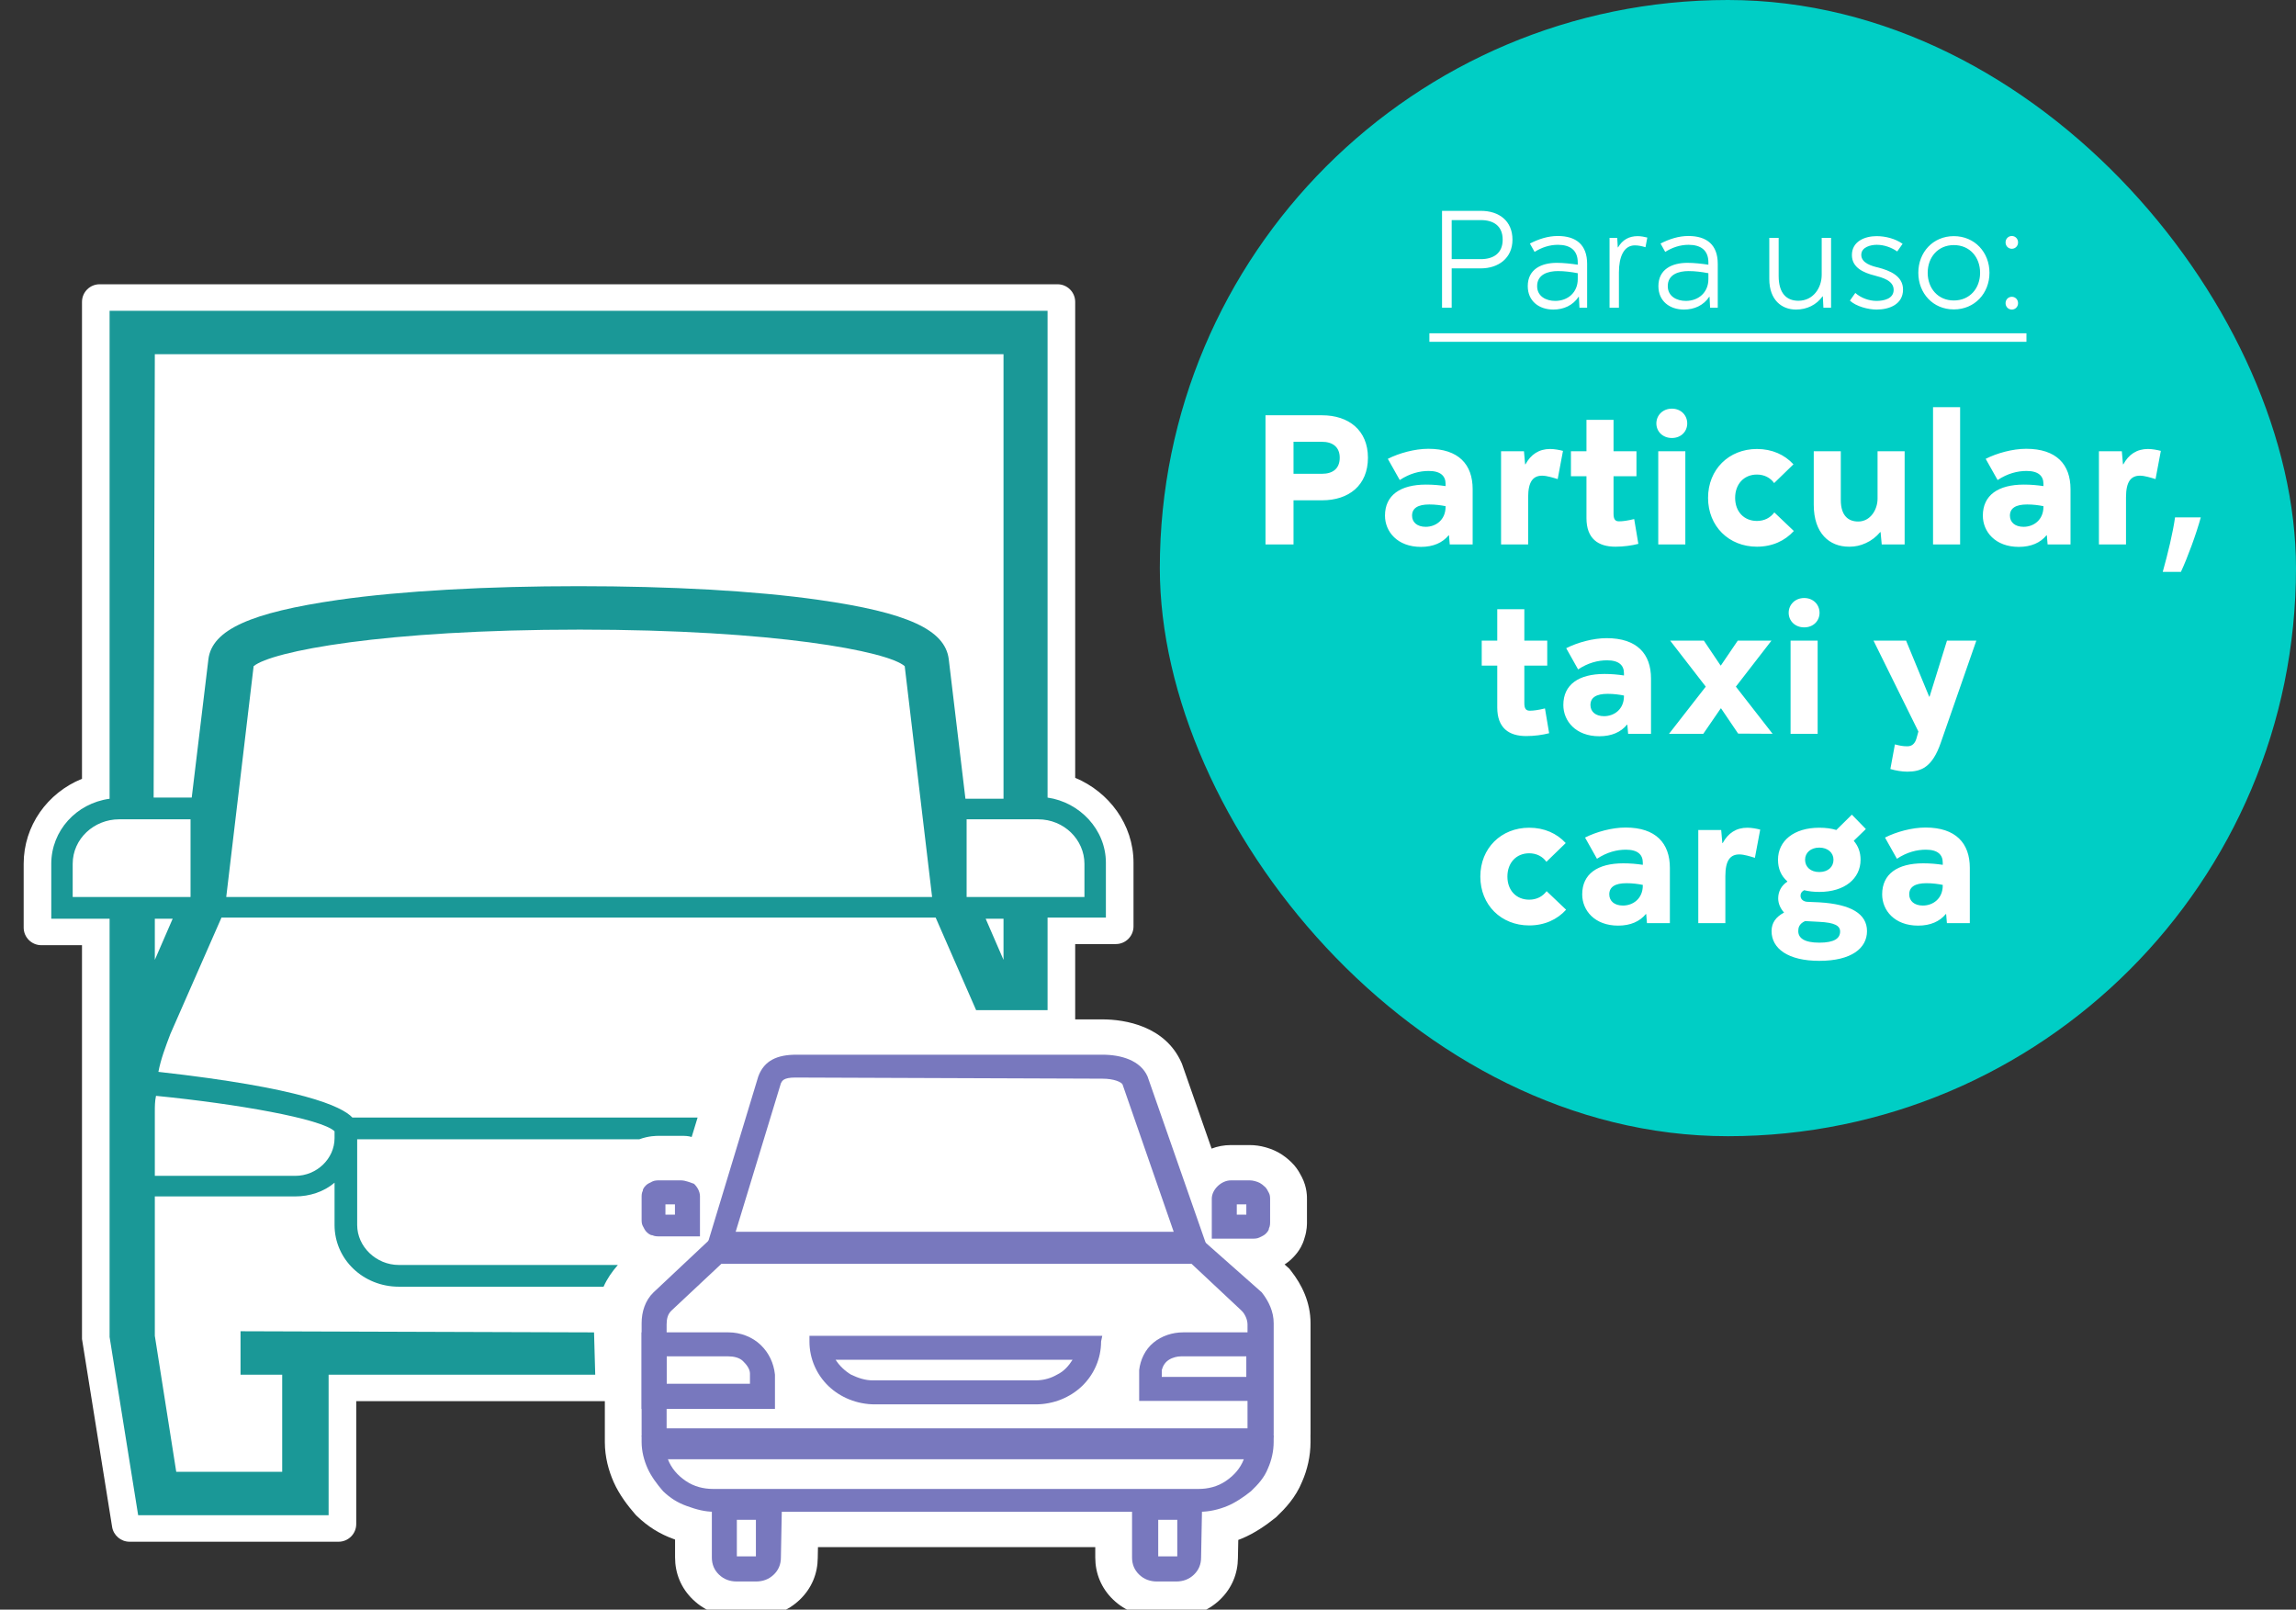 <svg width="97" height="68" viewBox="0 0 97 68" fill="none" xmlns="http://www.w3.org/2000/svg">
<rect x="0" y="0" width="97" height="68" fill="#333333" stroke="none"/>
<g clip-path="url(#clip0_4200_5926)">
<path fill-rule="evenodd" clip-rule="evenodd" d="M33.875 46.034L31.332 53.299L28.758 55.77V59.194H15.05V64.385C15.05 64.797 14.716 65.132 14.304 65.132H5.473C5.107 65.132 4.794 64.865 4.736 64.503L3.464 56.566V39.931H1.747C1.334 39.931 1 39.597 1 39.185V36.494C1 34.886 2.002 33.495 3.464 32.901V12.755C3.464 12.343 3.798 12.009 4.211 12.009H44.677C45.09 12.009 45.424 12.343 45.424 12.755V32.86C46.851 33.455 47.888 34.832 47.888 36.446V39.137C47.888 39.549 47.554 39.883 47.141 39.883H45.424V46.034H33.875Z" fill="white"/>
<path d="M3.072 36.495V37.895H8.051V34.612H5.033C3.977 34.612 3.072 35.433 3.072 36.495Z" fill="white"/>
<path d="M43.855 34.612H40.838V37.895H45.816V36.495C45.816 35.481 44.962 34.612 43.855 34.612Z" fill="white"/>
<path fill-rule="evenodd" clip-rule="evenodd" d="M29.503 48.489L30.556 45.015L30.572 44.973C30.81 44.334 31.241 43.799 31.876 43.459C32.467 43.142 33.103 43.065 33.646 43.065H46.57C47.538 43.065 49.223 43.347 49.911 44.887L49.935 44.943L51.187 48.524C51.431 48.431 51.705 48.375 52.001 48.375H52.79C53.017 48.375 53.241 48.406 53.458 48.467L53.461 48.468C53.558 48.496 53.766 48.555 53.996 48.68C54.228 48.806 54.41 48.959 54.559 49.102C54.737 49.272 54.845 49.452 54.885 49.519C54.933 49.599 54.975 49.681 54.997 49.723L55.001 49.731C55.225 50.16 55.218 50.577 55.216 50.674C55.216 50.68 55.216 50.685 55.216 50.689V51.606C55.216 51.609 55.216 51.614 55.216 51.62C55.217 51.697 55.222 51.973 55.114 52.297C55.035 52.599 54.887 52.811 54.819 52.902C54.71 53.05 54.592 53.162 54.563 53.189C54.562 53.191 54.559 53.193 54.559 53.193C54.458 53.29 54.354 53.365 54.27 53.419L54.468 53.594L54.553 53.703C54.987 54.259 55.367 55.001 55.367 55.903V60.563C55.367 60.59 55.367 60.616 55.365 60.643L55.366 60.923C55.366 61.513 55.233 62.088 55.012 62.592C54.737 63.272 54.284 63.737 53.952 64.056L53.902 64.104L53.847 64.147C53.499 64.425 53.012 64.772 52.457 65C52.41 65.019 52.362 65.038 52.314 65.056L52.299 65.816C52.295 66.469 52.05 67.092 51.542 67.579C51.03 68.071 50.374 68.306 49.688 68.306H48.883C48.197 68.306 47.541 68.071 47.029 67.579C46.517 67.088 46.272 66.458 46.272 65.799V65.361H34.557L34.548 65.816C34.544 66.469 34.298 67.092 33.791 67.579C33.279 68.071 32.623 68.306 31.936 68.306H31.132C30.445 68.306 29.79 68.071 29.278 67.579C28.766 67.088 28.52 66.458 28.52 65.799V65.04C28.506 65.035 28.492 65.03 28.478 65.025C27.854 64.801 27.366 64.486 26.917 64.056L26.867 64.008L26.822 63.956C26.531 63.622 26.169 63.155 25.931 62.623L29.503 48.489ZM29.503 48.489L25.931 62.623C25.714 62.137 25.553 61.55 25.553 60.923V55.903C25.553 55.15 25.787 54.239 26.512 53.543L26.518 53.538L26.637 53.425C26.584 53.394 26.542 53.366 26.513 53.346C26.359 53.241 26.243 53.128 26.214 53.1C26.212 53.099 26.21 53.096 26.21 53.096C26.032 52.926 25.924 52.746 25.884 52.679C25.837 52.599 25.794 52.517 25.772 52.475C25.771 52.472 25.769 52.469 25.768 52.467C25.545 52.038 25.552 51.621 25.553 51.524C25.553 51.518 25.553 51.513 25.553 51.509V50.592C25.553 50.589 25.553 50.584 25.553 50.578C25.552 50.501 25.547 50.225 25.655 49.901C25.734 49.599 25.882 49.387 25.95 49.296C26.059 49.148 26.177 49.036 26.206 49.009C26.208 49.007 26.21 49.005 26.21 49.005C26.388 48.834 26.575 48.73 26.645 48.692C26.728 48.647 26.813 48.606 26.857 48.585C26.86 48.583 26.863 48.582 26.866 48.581M29.503 48.489C29.317 48.434 29.054 48.375 28.768 48.375H27.863C27.86 48.375 27.855 48.374 27.848 48.374C27.747 48.373 27.312 48.366 26.866 48.581" fill="white"/>
<path d="M46.569 45.57C47.072 45.57 47.373 45.715 47.424 45.812L49.586 52.039H31.08L32.991 45.764C33.042 45.667 33.092 45.522 33.595 45.522L46.569 45.57ZM46.569 44.557H33.645C32.84 44.557 32.287 44.798 32.036 45.474L29.723 53.102H51.145L48.48 45.474C48.178 44.798 47.373 44.557 46.569 44.557Z" fill="#7878BE"/>
<path d="M50.34 53.391L52.452 55.37C52.603 55.515 52.704 55.757 52.704 55.95V60.343H28.163V55.95C28.163 55.708 28.214 55.515 28.365 55.37L30.477 53.391H50.34ZM50.742 52.329H30.024L27.61 54.598C27.258 54.936 27.107 55.419 27.107 55.901V60.562C27.107 60.974 27.442 61.308 27.854 61.308H53.063C53.476 61.308 53.81 60.974 53.81 60.562V55.901C53.81 55.419 53.609 54.984 53.307 54.598L50.742 52.329Z" fill="#7878BE"/>
<path d="M49.737 64.205V65.75H48.932V64.205H49.737ZM50.793 63.191H47.826V65.798C47.826 66.088 47.927 66.329 48.128 66.522C48.329 66.716 48.581 66.812 48.882 66.812H49.687C49.989 66.812 50.24 66.716 50.441 66.522C50.642 66.329 50.743 66.088 50.743 65.798L50.793 63.191Z" fill="#7878BE"/>
<path d="M31.935 64.205V65.75H31.13V64.205H31.935ZM33.041 63.191H30.074V65.798C30.074 66.088 30.175 66.329 30.376 66.522C30.577 66.716 30.828 66.812 31.13 66.812H31.935C32.237 66.812 32.488 66.716 32.689 66.522C32.89 66.329 32.991 66.088 32.991 65.798L33.041 63.191Z" fill="#7878BE"/>
<path d="M52.549 61.647C52.398 62.033 52.146 62.322 51.793 62.564C51.441 62.805 51.038 62.902 50.635 62.902H30.13C29.727 62.902 29.324 62.805 28.971 62.564C28.619 62.322 28.367 62.033 28.216 61.647H52.549ZM53.809 60.633H27.107V60.922C27.107 61.309 27.208 61.695 27.359 62.033C27.511 62.371 27.762 62.709 28.014 62.998C28.317 63.288 28.619 63.481 29.022 63.626C29.425 63.771 29.777 63.867 30.181 63.867H50.685C51.088 63.867 51.491 63.771 51.844 63.626C52.196 63.481 52.549 63.24 52.851 62.998C53.154 62.709 53.416 62.419 53.568 62.033C53.719 61.695 53.809 61.309 53.809 60.922L53.809 60.633Z" fill="#7878BE"/>
<path d="M45.311 57.446C45.16 57.688 44.959 57.929 44.657 58.074C44.406 58.219 44.104 58.315 43.752 58.315H36.862C36.561 58.315 36.259 58.219 35.957 58.074C35.706 57.929 35.454 57.688 35.304 57.446H45.311ZM46.568 56.433H34.197V56.674C34.197 57.398 34.499 58.074 35.002 58.557C35.505 59.039 36.209 59.329 36.963 59.329H43.752C44.506 59.329 45.21 59.039 45.713 58.557C46.216 58.074 46.518 57.398 46.518 56.674L46.568 56.433Z" fill="#7878BE"/>
<path d="M52.653 57.301V58.17H49.082V57.88C49.133 57.687 49.233 57.542 49.384 57.446C49.535 57.349 49.736 57.301 49.887 57.301H52.653ZM53.759 56.287H49.988C49.535 56.287 49.082 56.432 48.73 56.722C48.378 57.011 48.177 57.446 48.127 57.88V59.184H53.759V56.287Z" fill="#7878BE"/>
<path d="M30.778 57.301C30.98 57.301 31.231 57.349 31.382 57.494C31.533 57.639 31.684 57.832 31.684 58.025V58.459H28.163V57.301H30.778ZM30.778 56.287H27.107V59.522H32.74V58.073C32.689 57.591 32.488 57.156 32.136 56.818C31.784 56.48 31.281 56.287 30.778 56.287Z" fill="#7878BE"/>
<path d="M28.515 50.88V51.315H28.113V50.88H28.515ZM28.767 49.866H27.862C27.761 49.866 27.661 49.866 27.56 49.914C27.459 49.963 27.359 50.011 27.309 50.059C27.258 50.108 27.158 50.204 27.158 50.301C27.107 50.397 27.107 50.494 27.107 50.59V51.508C27.107 51.604 27.107 51.701 27.158 51.797C27.208 51.894 27.258 51.99 27.309 52.039C27.359 52.087 27.459 52.184 27.56 52.184C27.661 52.232 27.761 52.232 27.862 52.232H29.572V50.542C29.572 50.349 29.471 50.156 29.32 50.011C29.169 49.963 28.968 49.866 28.767 49.866Z" fill="#7878BE"/>
<path d="M52.654 50.88V51.315H52.251V50.88H52.654ZM53.008 49.895C52.94 49.876 52.869 49.866 52.798 49.866H52C51.799 49.866 51.598 49.963 51.447 50.108C51.296 50.252 51.195 50.446 51.195 50.639V52.328H52.905C53.006 52.328 53.106 52.328 53.207 52.28C53.307 52.232 53.408 52.184 53.458 52.135C53.508 52.087 53.609 51.99 53.609 51.894C53.659 51.797 53.659 51.701 53.659 51.604V50.687C53.659 50.59 53.659 50.494 53.609 50.397C53.559 50.301 53.508 50.204 53.458 50.156C53.27 49.975 53.174 49.942 53.008 49.895Z" fill="#7878BE"/>
<path d="M25.097 56.288L10.162 56.24V58.075H11.922V62.178H7.446L6.541 56.433V53.054V50.544H12.475C13.078 50.544 13.682 50.351 14.134 49.964V51.751C14.134 53.199 15.341 54.358 16.85 54.358H25.499C25.65 54.02 25.851 53.73 26.103 53.44H16.85C15.895 53.44 15.09 52.668 15.09 51.751V48.13H27.008C27.41 47.985 27.712 47.985 27.863 47.985H28.768C28.919 47.985 29.07 47.985 29.221 48.033L29.472 47.213H14.889C14.436 46.73 12.726 45.958 6.692 45.282C6.792 44.751 6.994 44.219 7.195 43.688L9.357 38.764H39.529L41.239 42.675H44.257V38.764H46.721V36.447C46.721 35.047 45.614 33.889 44.257 33.695V13.13H4.63V33.744C3.222 33.937 2.166 35.095 2.166 36.495V38.813H4.63V46.923V54.84V56.482L5.837 64.013H13.883V58.075H25.147L25.097 56.288ZM14.134 47.792V48.082C14.134 48.951 13.38 49.675 12.475 49.675H6.541V46.971C6.541 46.73 6.541 46.537 6.591 46.295C10.011 46.633 13.581 47.261 14.134 47.792ZM6.541 40.551V38.813H7.295L6.541 40.551ZM9.558 37.895L10.715 28.144C11.469 27.516 16.196 26.599 24.494 26.599C32.741 26.599 37.518 27.516 38.222 28.144L39.379 37.895H9.558ZM42.396 40.551L41.642 38.813H42.396V40.551ZM45.815 36.495V37.895H40.837V34.613H43.854C44.961 34.613 45.815 35.482 45.815 36.495ZM6.541 14.964H42.396V33.744H40.787L40.083 27.854C39.932 26.599 38.323 25.875 34.601 25.344C31.886 24.957 28.315 24.764 24.443 24.764C20.622 24.764 17.001 24.957 14.285 25.344C10.614 25.875 8.955 26.599 8.804 27.854L8.1 33.695H6.491L6.541 14.964ZM3.071 37.895V36.495C3.071 35.433 3.976 34.613 5.032 34.613H8.05V37.895H3.071Z" fill="#1A9897"/>
</g>
<rect x="49" width="48" height="48" rx="24" fill="#00CEC5"/>
<path d="M63.484 10.126C63.484 9.55 63.106 9.298 62.56 9.298H61.33V10.948H62.56C63.1 10.948 63.484 10.696 63.484 10.126ZM63.898 10.126C63.898 10.906 63.304 11.338 62.56 11.338H61.33V13H60.922V8.908H62.566C63.328 8.908 63.898 9.328 63.898 10.126ZM65.702 12.712C66.248 12.712 66.656 12.346 66.656 11.794V11.542C66.374 11.488 66.098 11.452 65.816 11.452C65.402 11.452 64.94 11.59 64.94 12.088C64.94 12.52 65.318 12.712 65.702 12.712ZM65.81 9.97C66.596 9.97 67.052 10.348 67.052 11.146V13H66.728L66.704 12.538H66.692C66.452 12.904 66.056 13.078 65.624 13.078C65.024 13.078 64.544 12.724 64.544 12.088C64.544 11.374 65.12 11.104 65.768 11.104C66.062 11.104 66.362 11.14 66.656 11.182V11.086C66.656 10.558 66.32 10.342 65.816 10.342C65.462 10.342 65.126 10.456 64.832 10.642L64.634 10.288C65 10.102 65.396 9.97 65.81 9.97ZM69.187 9.976C69.325 9.976 69.475 10.006 69.595 10.036L69.517 10.444C69.373 10.402 69.229 10.366 69.067 10.366C68.599 10.366 68.395 10.858 68.395 11.506V13H67.999V10.048H68.323L68.347 10.45H68.359C68.545 10.132 68.821 9.976 69.187 9.976ZM71.221 12.712C71.767 12.712 72.175 12.346 72.175 11.794V11.542C71.893 11.488 71.617 11.452 71.335 11.452C70.921 11.452 70.459 11.59 70.459 12.088C70.459 12.52 70.837 12.712 71.221 12.712ZM71.329 9.97C72.115 9.97 72.571 10.348 72.571 11.146V13H72.247L72.223 12.538H72.211C71.971 12.904 71.575 13.078 71.143 13.078C70.543 13.078 70.063 12.724 70.063 12.088C70.063 11.374 70.639 11.104 71.287 11.104C71.581 11.104 71.881 11.14 72.175 11.182V11.086C72.175 10.558 71.839 10.342 71.335 10.342C70.981 10.342 70.645 10.456 70.351 10.642L70.153 10.288C70.519 10.102 70.915 9.97 71.329 9.97ZM76.962 10.048H77.358V13H77.034L77.01 12.52H76.998C76.74 12.88 76.338 13.078 75.876 13.078C75.27 13.078 74.748 12.67 74.748 11.788V10.048H75.144V11.662C75.144 12.388 75.474 12.706 75.978 12.706C76.602 12.706 76.962 12.166 76.962 11.608V10.048ZM79.276 12.712C79.576 12.712 80.002 12.628 80.002 12.244C80.002 11.842 79.504 11.722 79.192 11.638C78.742 11.524 78.238 11.314 78.238 10.774C78.238 10.198 78.784 9.976 79.282 9.976C79.66 9.976 80.074 10.084 80.38 10.3L80.152 10.624C79.906 10.45 79.594 10.342 79.288 10.342C79.03 10.342 78.634 10.438 78.634 10.768C78.634 11.116 79.084 11.242 79.348 11.302C79.828 11.428 80.398 11.65 80.398 12.232C80.398 12.856 79.822 13.078 79.282 13.078C78.928 13.078 78.418 12.946 78.154 12.7L78.382 12.376C78.616 12.586 78.964 12.712 79.276 12.712ZM82.544 12.694C83.222 12.694 83.654 12.178 83.654 11.524C83.654 10.87 83.222 10.354 82.544 10.354C81.872 10.354 81.44 10.87 81.44 11.524C81.44 12.178 81.872 12.694 82.544 12.694ZM82.544 9.976C83.426 9.976 84.05 10.66 84.05 11.524C84.05 12.388 83.426 13.072 82.544 13.072C81.662 13.072 81.044 12.388 81.044 11.524C81.044 10.66 81.662 9.976 82.544 9.976ZM84.73 10.24C84.73 10.09 84.844 9.97 84.994 9.97C85.144 9.97 85.258 10.09 85.258 10.24C85.258 10.39 85.144 10.51 84.994 10.51C84.844 10.51 84.73 10.39 84.73 10.24ZM84.73 12.808C84.73 12.658 84.844 12.538 84.994 12.538C85.144 12.538 85.258 12.658 85.258 12.808C85.258 12.958 85.144 13.078 84.994 13.078C84.844 13.078 84.73 12.958 84.73 12.808ZM56.6 19.336C56.6 18.88 56.296 18.664 55.848 18.664H54.648V20.016H55.848C56.296 20.016 56.6 19.808 56.6 19.336ZM57.792 19.336C57.792 20.512 56.976 21.136 55.856 21.136H54.648V23H53.464V17.544H55.856C56.976 17.544 57.792 18.176 57.792 19.336ZM60.232 22.256C60.656 22.256 61.072 21.968 61.072 21.408V21.384C60.88 21.344 60.64 21.312 60.384 21.312C59.896 21.312 59.656 21.472 59.656 21.784C59.656 22.064 59.872 22.256 60.232 22.256ZM60.344 18.96C61.624 18.96 62.216 19.624 62.216 20.664V23H61.248L61.216 22.616H61.2C60.944 22.928 60.552 23.104 60.032 23.104C59.032 23.104 58.512 22.456 58.512 21.784C58.512 20.92 59.16 20.472 60.248 20.472C60.536 20.472 60.816 20.496 61.072 20.536V20.44C61.072 20.112 60.864 19.896 60.36 19.896C59.976 19.896 59.56 20 59.136 20.28L58.632 19.384C59.104 19.144 59.768 18.96 60.344 18.96ZM65.488 18.968C65.672 18.968 65.88 19.008 66.032 19.048L65.808 20.24C65.624 20.184 65.352 20.096 65.152 20.096C64.776 20.096 64.56 20.336 64.56 21.008V23H63.416V19.064H64.384L64.432 19.616H64.448C64.672 19.2 65.016 18.968 65.488 18.968ZM68.248 23.096C67.512 23.096 67.024 22.752 67.024 21.888V20.12H66.368V19.064H67.024V17.736H68.168V19.064H69.136V20.12H68.168V21.704C68.168 21.952 68.248 22.024 68.4 22.024C68.552 22.024 68.744 22 69.04 21.928L69.216 22.976C68.936 23.048 68.592 23.096 68.248 23.096ZM70.057 23V19.064H71.201V23H70.057ZM71.281 17.888C71.281 17.544 71.017 17.264 70.633 17.264C70.249 17.264 69.977 17.544 69.977 17.888C69.977 18.232 70.249 18.504 70.633 18.504C71.017 18.504 71.281 18.232 71.281 17.888ZM74.225 22.008C74.545 22.008 74.793 21.872 74.961 21.648L75.785 22.432C75.409 22.848 74.873 23.096 74.225 23.096C73.041 23.096 72.161 22.232 72.161 21.032C72.161 19.832 73.041 18.968 74.225 18.968C74.865 18.968 75.393 19.208 75.769 19.616L74.953 20.408C74.793 20.184 74.537 20.048 74.225 20.048C73.681 20.048 73.305 20.448 73.305 21.032C73.305 21.616 73.681 22.008 74.225 22.008ZM80.466 19.064V23H79.498L79.45 22.48H79.433C79.266 22.68 79.058 22.84 78.826 22.944C78.602 23.048 78.377 23.096 78.145 23.096H78.114C77.29 23.096 76.626 22.536 76.626 21.32V19.064H77.769V21.12C77.769 21.8 78.097 22.032 78.505 22.032C79.017 22.032 79.322 21.536 79.322 21.064V19.064H80.466ZM81.666 23V17.2H82.81V23H81.666ZM85.49 22.256C85.914 22.256 86.33 21.968 86.33 21.408V21.384C86.138 21.344 85.898 21.312 85.642 21.312C85.154 21.312 84.914 21.472 84.914 21.784C84.914 22.064 85.13 22.256 85.49 22.256ZM85.602 18.96C86.882 18.96 87.474 19.624 87.474 20.664V23H86.506L86.474 22.616H86.458C86.202 22.928 85.81 23.104 85.29 23.104C84.29 23.104 83.77 22.456 83.77 21.784C83.77 20.92 84.418 20.472 85.506 20.472C85.794 20.472 86.074 20.496 86.33 20.536V20.44C86.33 20.112 86.122 19.896 85.618 19.896C85.234 19.896 84.818 20 84.394 20.28L83.89 19.384C84.362 19.144 85.026 18.96 85.602 18.96ZM90.746 18.968C90.93 18.968 91.138 19.008 91.29 19.048L91.066 20.24C90.882 20.184 90.61 20.096 90.41 20.096C90.034 20.096 89.818 20.336 89.818 21.008V23H88.674V19.064H89.642L89.69 19.616H89.706C89.93 19.2 90.274 18.968 90.746 18.968ZM92.138 24.16H91.37C91.594 23.36 91.802 22.488 91.89 21.856H92.978C92.786 22.56 92.418 23.56 92.138 24.16ZM64.479 31.096C63.743 31.096 63.255 30.752 63.255 29.888V28.12H62.599V27.064H63.255V25.736H64.399V27.064H65.367V28.12H64.399V29.704C64.399 29.952 64.479 30.024 64.631 30.024C64.783 30.024 64.975 30 65.271 29.928L65.447 30.976C65.167 31.048 64.823 31.096 64.479 31.096ZM67.767 30.256C68.192 30.256 68.608 29.968 68.608 29.408V29.384C68.415 29.344 68.175 29.312 67.919 29.312C67.431 29.312 67.192 29.472 67.192 29.784C67.192 30.064 67.407 30.256 67.767 30.256ZM67.879 26.96C69.159 26.96 69.751 27.624 69.751 28.664V31H68.784L68.751 30.616H68.736C68.48 30.928 68.088 31.104 67.567 31.104C66.567 31.104 66.047 30.456 66.047 29.784C66.047 28.92 66.695 28.472 67.784 28.472C68.072 28.472 68.352 28.496 68.608 28.536V28.44C68.608 28.112 68.4 27.896 67.895 27.896C67.511 27.896 67.096 28 66.671 28.28L66.168 27.384C66.639 27.144 67.303 26.96 67.879 26.96ZM73.336 29.008L74.888 31L73.432 30.992L72.712 29.928H72.696L71.96 31H70.512L72.064 29.008L70.56 27.064H71.984L72.688 28.112H72.704L73.416 27.064H74.84L73.336 29.008ZM75.647 31V27.064H76.791V31H75.647ZM76.871 25.888C76.871 25.544 76.607 25.264 76.223 25.264C75.839 25.264 75.567 25.544 75.567 25.888C75.567 26.232 75.839 26.504 76.223 26.504C76.607 26.504 76.871 26.232 76.871 25.888ZM80.575 32.6C80.343 32.6 80.079 32.552 79.863 32.488L80.055 31.448C80.271 31.504 80.391 31.528 80.583 31.528C80.775 31.528 80.903 31.416 80.967 31.192L81.047 30.904L79.151 27.064H80.527L81.503 29.432H81.519L82.255 27.064H83.495L81.999 31.36C81.639 32.416 81.167 32.6 80.575 32.6ZM64.604 38.008C64.924 38.008 65.172 37.872 65.34 37.648L66.164 38.432C65.788 38.848 65.252 39.096 64.604 39.096C63.42 39.096 62.54 38.232 62.54 37.032C62.54 35.832 63.42 34.968 64.604 34.968C65.244 34.968 65.772 35.208 66.148 35.616L65.332 36.408C65.172 36.184 64.916 36.048 64.604 36.048C64.06 36.048 63.684 36.448 63.684 37.032C63.684 37.616 64.06 38.008 64.604 38.008ZM68.564 38.256C68.988 38.256 69.404 37.968 69.404 37.408V37.384C69.212 37.344 68.972 37.312 68.716 37.312C68.228 37.312 67.988 37.472 67.988 37.784C67.988 38.064 68.204 38.256 68.564 38.256ZM68.676 34.96C69.956 34.96 70.548 35.624 70.548 36.664V39H69.58L69.548 38.616H69.532C69.276 38.928 68.884 39.104 68.364 39.104C67.364 39.104 66.844 38.456 66.844 37.784C66.844 36.92 67.492 36.472 68.58 36.472C68.868 36.472 69.148 36.496 69.404 36.536V36.44C69.404 36.112 69.196 35.896 68.692 35.896C68.308 35.896 67.892 36 67.468 36.28L66.964 35.384C67.436 35.144 68.1 34.96 68.676 34.96ZM73.82 34.968C74.004 34.968 74.212 35.008 74.364 35.048L74.14 36.24C73.956 36.184 73.684 36.096 73.484 36.096C73.108 36.096 72.892 36.336 72.892 37.008V39H71.748V35.064H72.716L72.764 35.616H72.78C73.004 35.2 73.348 34.968 73.82 34.968ZM76.86 39.824C77.5 39.824 77.74 39.64 77.74 39.352C77.74 39.104 77.5 38.976 76.86 38.944L76.26 38.912C75.996 39.032 75.972 39.208 75.972 39.336C75.972 39.624 76.22 39.824 76.86 39.824ZM76.86 35.808C76.5 35.808 76.26 36.024 76.26 36.32C76.26 36.632 76.5 36.84 76.86 36.84C77.22 36.84 77.46 36.632 77.46 36.32C77.46 36.024 77.22 35.808 76.86 35.808ZM78.876 39.336C78.876 40.048 78.236 40.592 76.86 40.592C75.54 40.592 74.844 40.072 74.844 39.336C74.844 38.984 75.028 38.736 75.372 38.552C75.22 38.384 75.124 38.176 75.124 37.952C75.124 37.672 75.252 37.416 75.508 37.248V37.232C75.244 37 75.116 36.696 75.116 36.32C75.116 35.528 75.78 34.968 76.86 34.968C77.132 34.968 77.372 35 77.58 35.064L78.236 34.416L78.828 35.024L78.316 35.52C78.508 35.744 78.604 36.008 78.604 36.32C78.604 37.12 77.932 37.68 76.86 37.68C76.628 37.68 76.412 37.656 76.22 37.608C76.116 37.664 76.068 37.736 76.068 37.84C76.068 37.968 76.156 38.072 76.324 38.096C76.388 38.096 76.732 38.12 76.86 38.12C78.204 38.2 78.876 38.608 78.876 39.336ZM81.236 38.256C81.66 38.256 82.076 37.968 82.076 37.408V37.384C81.884 37.344 81.644 37.312 81.388 37.312C80.9 37.312 80.66 37.472 80.66 37.784C80.66 38.064 80.876 38.256 81.236 38.256ZM81.348 34.96C82.628 34.96 83.22 35.624 83.22 36.664V39H82.252L82.22 38.616H82.204C81.948 38.928 81.556 39.104 81.036 39.104C80.036 39.104 79.516 38.456 79.516 37.784C79.516 36.92 80.164 36.472 81.252 36.472C81.54 36.472 81.82 36.496 82.076 36.536V36.44C82.076 36.112 81.868 35.896 81.364 35.896C80.98 35.896 80.564 36 80.14 36.28L79.636 35.384C80.108 35.144 80.772 34.96 81.348 34.96Z" fill="white"/>
<path d="M60.388 14.08H85.612V14.44H60.388V14.08Z" fill="white"/>
<defs>
<clipPath id="clip0_4200_5926">
<rect width="56" height="56" fill="white" transform="matrix(-1 0 0 1 56.758 12)"/>
</clipPath>
</defs>
</svg>
